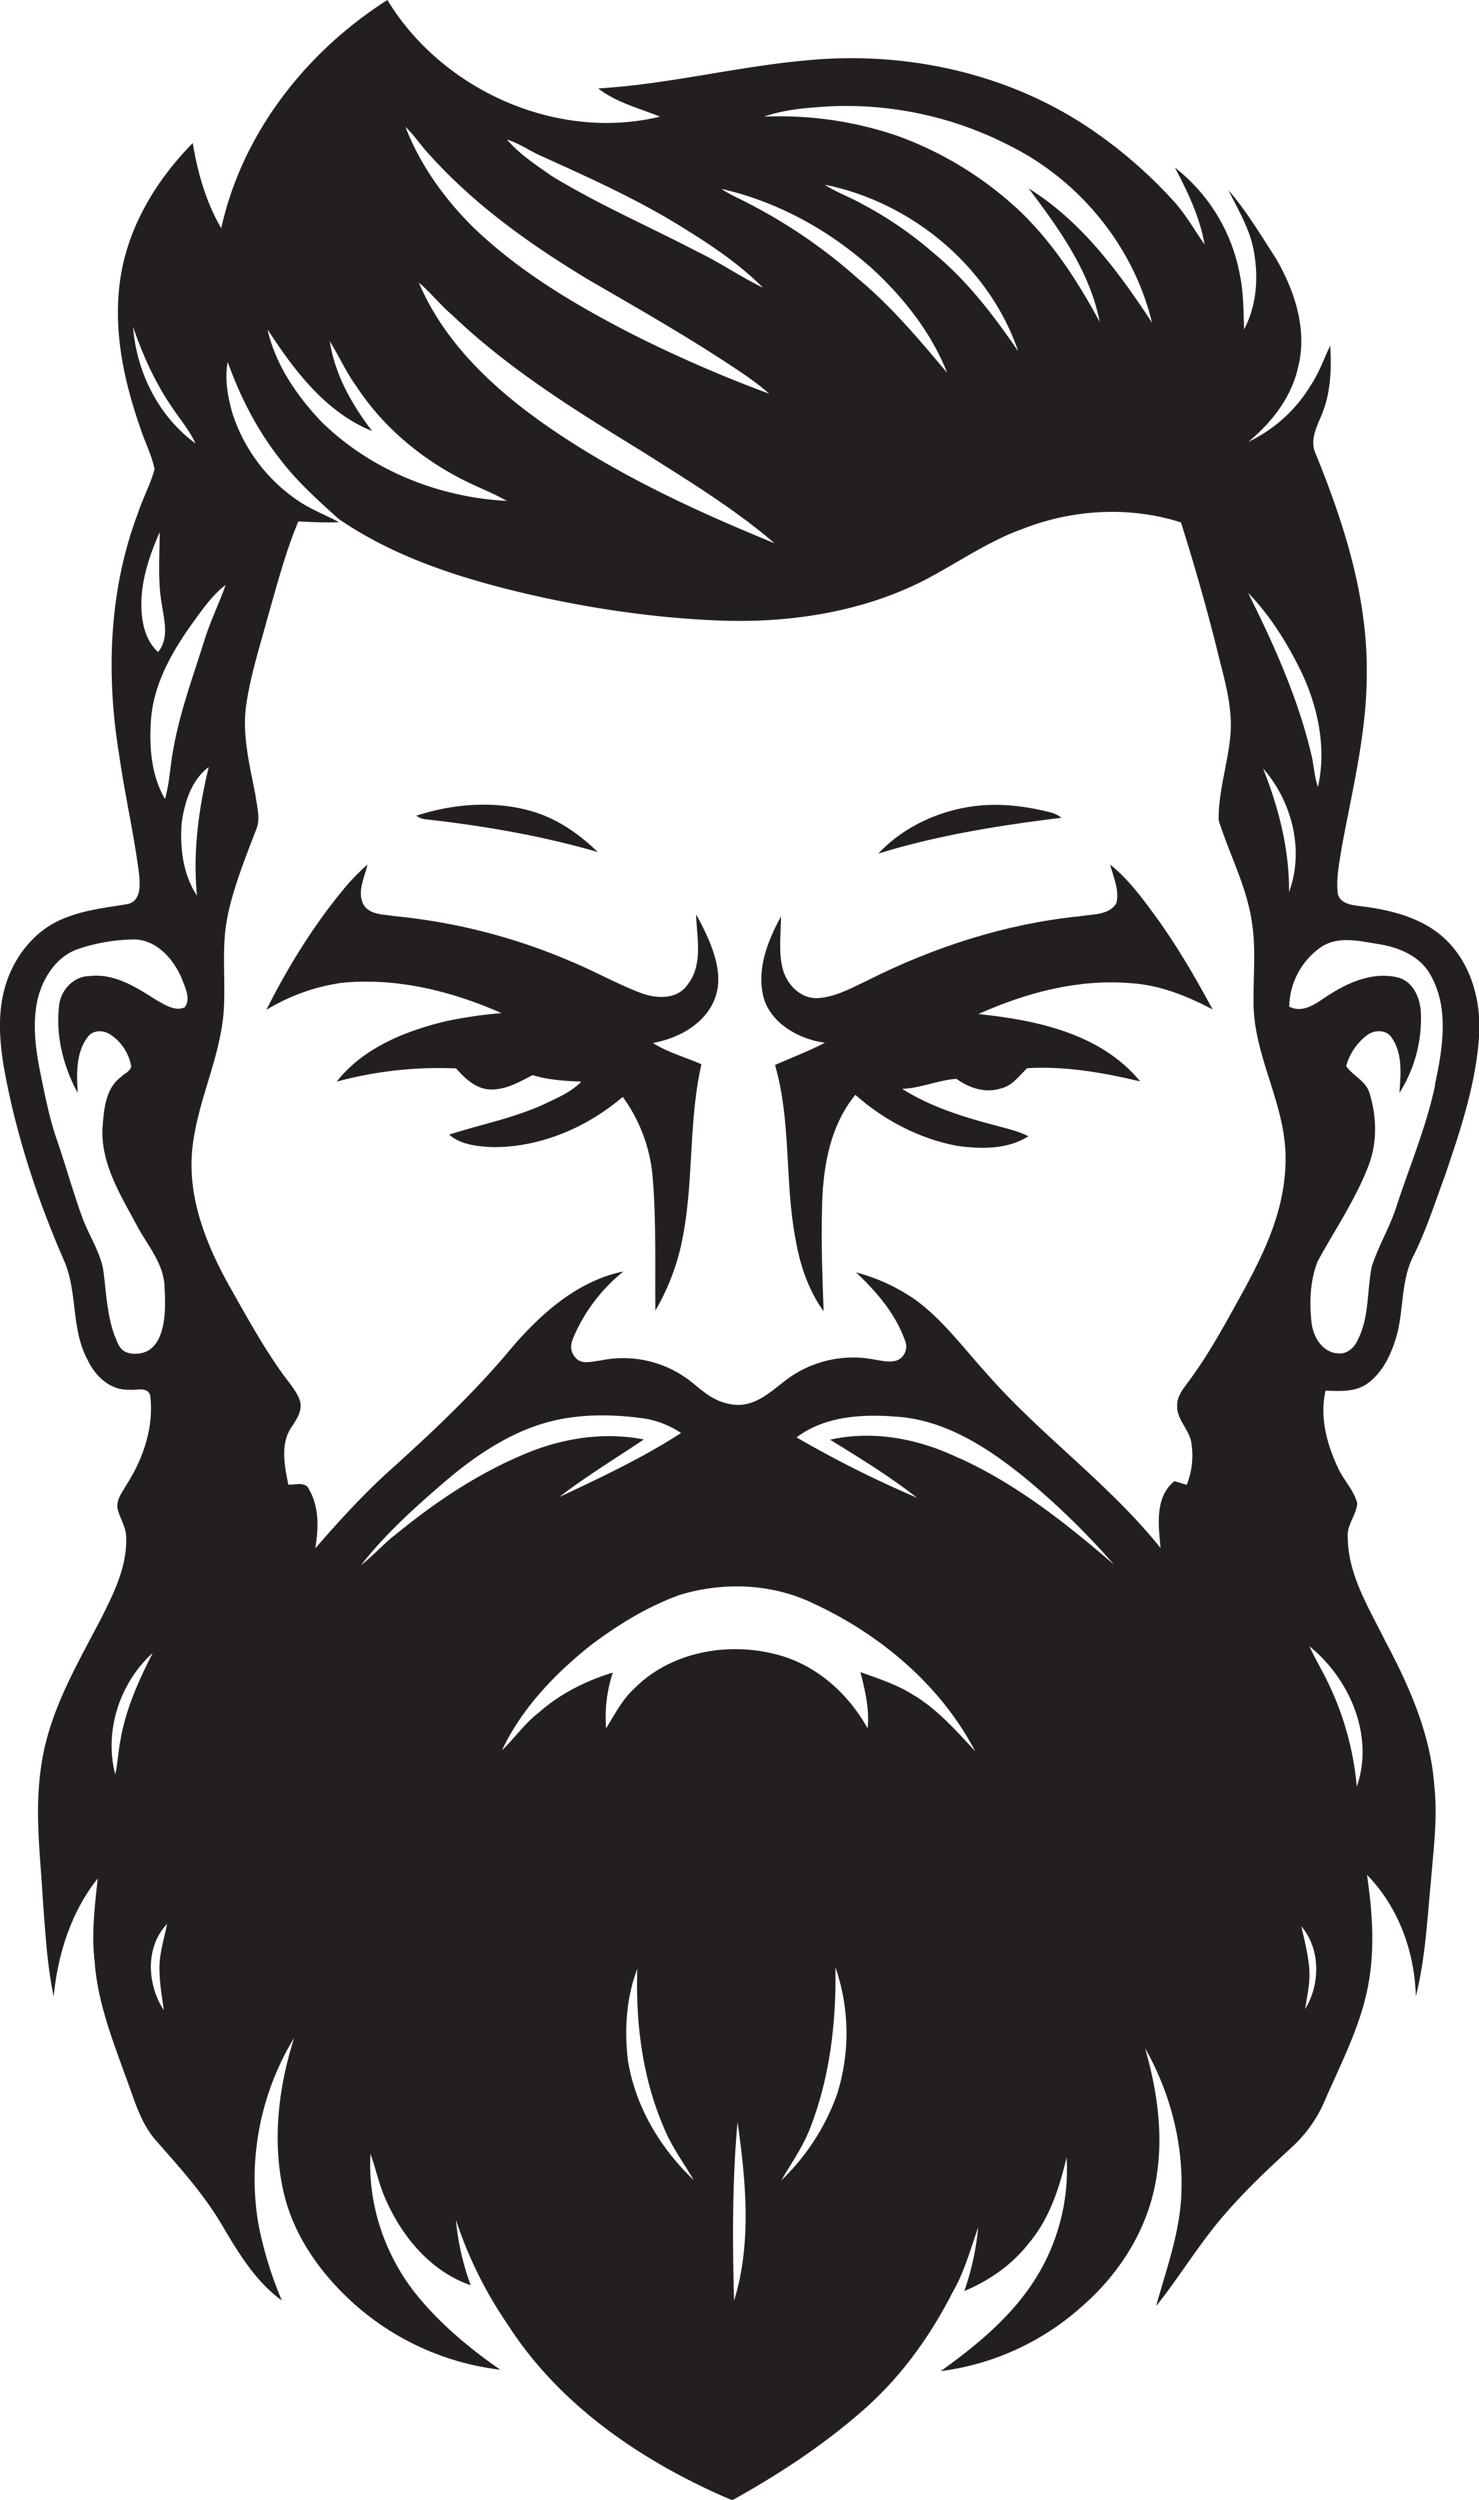 <svg id="Layer_1" data-name="Layer 1" xmlns="http://www.w3.org/2000/svg" viewBox="0 0 639.1 1080"><title>biseeise_beARD_flat_black_logo_White_background_33ee89e6-e719-4a15-935f-ae49cb2c9f16</title><path d="M625.5,406.7c-9.6-9.8-23.5-13.4-36.7-15.1-3.9-.5-9.5-0.8-10.7-5.4-0.8-6.6.6-13.2,1.6-19.6,4.6-25.2,11-50.2,10.9-76,0.3-32.7-9.8-64.4-22-94.4-3-6.2.8-12.5,3-18.2,3.5-9.1,3.8-19.1,3.2-28.7-2.7,5.7-4.8,11.7-8.3,17a63.2,63.2,0,0,1-27.1,24.6c10-8.2,18.4-18.9,21.4-31.7,4.4-16.4-1.3-33.6-9.6-47.8-6.5-10-12.6-20.3-20.4-29.3,4.2,8.6,9.4,16.9,11,26.5,2.1,11.2,1.2,23.5-4.2,33.7-0.3-7.8-.2-15.7-1.8-23.4a76.3,76.3,0,0,0-28.1-46.5c5.5,10.5,10.8,21.4,12.8,33.2-4.5-6.4-8.3-13.3-13.7-19.1a199.5,199.5,0,0,0-38.9-33C432.8,30.9,389.7,22,348.3,26.1c-30.1,2.7-59.5,10.3-89.8,12.1,7.8,6.1,17.6,8.5,26.7,12.2C240.5,61.2,191,38.9,167.4,0c-35.1,22.3-62.8,57.6-71.8,98.6C89,87.3,85.4,74.6,83.3,61.8,67.5,77.8,55.3,98,52,120.4s1.6,44.5,8.9,65.3c1.9,5.7,4.7,11.1,5.9,17-1.8,6.6-5.2,12.8-7.3,19.3C47,255.1,45.8,291.6,51.5,326.2c2.4,17,6.3,33.7,8.5,50.7,0.5,4.8,1.3,12.3-4.9,13.7-9.1,1.5-18.4,2.5-27,6-11.4,4.3-20,14.1-24.4,25.3C-1.6,435.3-.4,450.1,2.2,464c5.3,28.1,14.4,55.4,25.9,81.6,5.4,13.5,2.7,29.1,9.8,42,3.3,7,9.8,13.2,18,12.8,3,0.4,7.9-1.5,9,2.5,1.7,13.6-3,27.2-10.2,38.5-1.6,2.9-4,5.7-4,9.2s3.7,8.5,3.8,13.2c0.6,12.7-5.3,24.5-10.9,35.6-10,19.2-21.3,38.3-25.2,59.9s-1,41,.1,61.5c1.1,13.9,1.8,28,4.7,41.7,1.8-18.3,7.5-36.4,19-50.9-1.2,11.9-2.8,23.9-1.3,35.8,1.2,17.2,7.5,33.4,13.3,49.5,3.6,9.3,6.1,19.5,12.7,27.3,10.6,12.1,21.6,24.1,29.6,38.1,6.9,11.6,14.2,23.6,25.3,31.6a164.1,164.1,0,0,1-10.2-33.4,117.3,117.3,0,0,1,15.5-80.1c-6.8,21.5-9.6,44.7-4.5,66.9,4.3,18.5,15.7,34.6,29.5,47.2a115.3,115.3,0,0,0,64.1,29.3c-14-9.7-27.2-20.8-37.7-34.3-12.7-16.7-19.6-37.9-18.4-58.9,2.3,6.3,3.6,12.9,6.3,19,7.1,16.5,19.6,31.7,37,37.7a111.1,111.1,0,0,1-6.4-28.3,177.4,177.4,0,0,0,22.4,45.3c22.7,35.4,58.9,59.7,97,75.9,20.9-11.6,41.1-24.9,58.9-41,15.1-13.8,27.1-30.7,36.3-48.8,5.1-8.8,7.8-18.7,11.1-28.2a115.8,115.8,0,0,1-6,27.6c10.8-4.5,20.7-11.4,27.9-20.7,8.9-10.5,13.2-23.9,16.3-37.1a88.7,88.7,0,0,1-12.2,50.4c-10.2,17.3-26,30.4-42.2,42a112.8,112.8,0,0,0,61.3-28.2c16.4-14.3,28.6-33.9,31.9-55.5,3.1-18.7.3-37.8-4.9-55.8,10.7,18.8,16.5,40.7,15.7,62.4-0.5,16.9-6.5,32.9-10.9,49,9.9-12.4,18.1-26.1,28.4-38.2s19.9-20.9,30.5-30.7a58.1,58.1,0,0,0,14.2-20.4c7.3-16.7,16-33.3,18.9-51.5,2.5-15.1,1.3-30.5-.9-45.5,13.6,13.9,20.6,33.2,21.1,52.5,4.1-16.2,4.9-33,6.5-49.5,1.1-13.8,3-27.6,1.5-41.4-1.6-22.3-10.8-43.1-21.2-62.6-7-14.2-16.1-28.5-16.2-44.8-0.5-5.3,3.6-9.5,4.1-14.6-1.4-5.8-6-10.2-8.4-15.6-4.8-10.2-7.9-22-5.3-33.2,5.9,0.2,12.5.7,17.7-2.8,6.8-4.7,10.5-12.5,12.8-20.2,3.4-11.5,1.9-24.2,7.4-35.1s9.3-22.9,13.6-34.5c7-20.5,14-41.4,15-63.2C639.5,430.9,635.3,416.6,625.5,406.7ZM562.8,291.3c6.9,15,10.4,32.3,6.7,48.7-1.4-4-1.7-8.3-2.5-12.5-5.7-25-16.3-48.6-27.7-71.4C549.2,266.3,556.7,278.6,562.8,291.3ZM357.5,46a154.2,154.2,0,0,1,79.7,17.4c29.8,15.1,52.8,43.5,60.6,76-14.4-22-30.6-43.9-53.3-58,13.1,17.4,26.5,35.9,30.7,57.7-9.3-17.3-20.1-34-34.3-47.7a153.5,153.5,0,0,0-53.4-32.8,156.8,156.8,0,0,0-57.3-8.2C338.9,47.3,348.4,46.6,357.5,46ZM440,151.8c-10.5-15.4-22-30.5-36.6-42.5a163.4,163.4,0,0,0-30.9-21.2c-5.3-3-11.1-5-16.1-8.3C394.1,87.4,427.5,115.2,440,151.8Zm-64.6-37.1c14.3,12.9,26.8,28.4,33.9,46.4-12-14.3-24.1-28.7-38.5-40.7a228.3,228.3,0,0,0-52.5-35.1,58.6,58.6,0,0,1-6.6-3.7C335.2,86.9,357.2,98.8,375.3,114.7ZM233,67C255.1,77,277.5,87,298,100.2c11.3,7,22.3,14.7,31.7,24.1-9.7-4.7-18.6-10.9-28.4-15.6-20.9-10.9-42.6-20.3-62.8-32.6-6.8-4.8-14-9.4-19.4-15.8C224,61.8,228.3,64.8,233,67Zm-46.9.4c19.6,21.7,43.7,38.7,68.6,53.7,22.6,13.1,45.3,26,66.9,40.7a112.1,112.1,0,0,1,10.8,8.3,571.1,571.1,0,0,1-59.5-25.9c-24.5-12.6-48.6-26.9-68.5-46.1C192,85.8,181.5,71.2,175.2,54.8,179.2,58.6,182.2,63.4,186.1,67.4ZM334.7,234.7c-29.6-12.1-58.9-25.4-86-42.5S194,152.9,181,122.1c5.2,4.4,9.4,9.8,14.6,14.2,24.4,23.3,53.3,41.2,82,58.8C297.1,207.5,317.1,219.6,334.7,234.7Zm-174-48.6c-8.7-11.4-16-24.3-18.2-38.7,4,6.4,7,13.4,11.5,19.5,11.5,17.6,28.2,31.5,46.9,40.8,6,3,12.3,5.4,18.1,8.7-29.6-1.5-59-13.4-80.2-34.3-10.6-11.2-19.8-24.6-23.2-39.8C127.1,160,140.6,178,160.7,186.2ZM97.5,252.7c-2.8,8-6.6,15.6-9.1,23.7-4.9,15.6-10.6,31-13.5,47.2-1.4,7.2-1.6,14.6-3.6,21.6-6.1-10.4-6.9-23.1-6-34.9,1.3-15.1,9-28.6,17.6-40.7C87.3,263.6,91.5,257.3,97.5,252.7ZM85.1,386.9c-6-9.1-7.4-20.5-6.6-31.2,1.2-9,4.2-18.7,11.7-24.3C85.8,349.5,83.3,368.2,85.1,386.9ZM57.5,141.2c4.2,12.3,9.6,24.3,17,35,3.4,5.1,7.4,9.8,10,15.4C68.5,179.9,59,160.8,57.5,141.2ZM69,229.9c0,10.4-.9,20.8.9,31.1,1,6.8,3.3,14.8-1.6,20.7-5.6-5.1-7.2-13.1-7.2-20.3C61,250.4,64.7,239.8,69,229.9ZM52.1,751.5c-1,5-1.2,10.1-2.3,15.1-4.9-18.8,2-39.6,16.2-52.5C60,725.9,54.4,738.2,52.1,751.5ZM70.8,868.5c-7.2-11-8.2-27.2,1.4-37.3-1.3,6.6-3.5,13.2-3.3,20S70,862.8,70.8,868.5Zm8.8-433.2c-4.3,1.7-8.6-1.4-12.3-3.4-8.6-5.5-18-11.5-28.7-10.2-6.7.1-12.1,5.8-13,12.2-1.7,13.2,1.7,26.8,8,38.3-0.5-8.2-.9-17.4,4.4-24.3,2.4-3.1,6.9-2.9,9.9-.8a20.8,20.8,0,0,1,8.8,13.6c-0.4,2.2-2.9,3-4.3,4.5-6.9,5-7.5,14.3-8.1,22-0.8,15.3,7.6,28.8,14.6,41.8,4.5,8.7,11.9,16.7,12.2,27,0.3,6.8.6,13.9-1.7,20.4s-6.8,8.9-12.3,8.4-6.2-4.6-7.7-8.1c-3.3-9.2-3.5-19.1-4.9-28.8-1.7-7.9-6.3-14.6-9-22.1-4-11-7.1-22.3-10.9-33.3-3.3-9.5-5.2-19.4-7.2-29.2s-3.7-22.1-.8-32.9c2.4-8.6,8-17,16.6-20.2a77.6,77.6,0,0,1,23.8-4.3c10.2-.5,18,8.3,21.6,17C80.1,426.9,82.6,431.7,79.7,435.3Zm90.5,228.3c-4.9,4-9.1,8.7-14.1,12.6,10.4-13.3,23-24.7,35.8-35.7s27.7-21.3,44.6-26c13.1-3.6,26.9-3.6,40.3-1.9a39.8,39.8,0,0,1,17.6,6.5c-16.7,10.8-34.8,19.3-52.7,27.7,11.7-9,24.4-16.7,36.6-24.9-17.8-3.5-36.3-.4-52.7,6.8C205.3,637.3,187,649.7,170.2,663.6ZM271.3,889.9c-1.5-13.1-.7-26.8,4.1-39.3-0.8,23.3,2.2,47.2,11.5,68.7,3.3,8.1,8.5,15.1,12.9,22.6C285.3,928.1,274.4,909.9,271.3,889.9ZM317.2,994c-0.7-25.7-.8-51.6,1.5-77.2C322.3,942.2,324.9,969,317.2,994Zm44.5-89.2A96.5,96.5,0,0,1,337.6,942c4.4-7.5,9.5-14.7,12.6-22.9,8.5-22,11.2-45.8,10.8-69.2A87.5,87.5,0,0,1,361.7,904.8Zm33.6-172.1c-7.2-4.8-15.5-7.4-23.5-10.3,2,7.9,4,16.1,3.1,24.3-8-14.4-20.9-26.3-36.8-31.2-21.7-6.6-47.6-2.5-63.9,13.9-5.3,4.8-8.6,11.3-12.3,17.3a62,62,0,0,1,2.9-24.1c-11.7,3.6-22.9,9.2-32,17.3-6.1,4.7-10.5,11.1-15.9,16.3,8.6-18.2,22.9-33.1,38.5-45.5,11.7-8.8,24.4-16.6,38.2-21.6,18.9-5.8,40.1-5,58,3.7,29,13.5,54.8,35.2,69.8,63.8C413.3,747.8,405.4,738.9,395.3,732.6Zm18.9-102.8c-17.1-8.3-36.8-12.1-55.5-7.9,12.8,7.9,25.7,15.8,37.6,25.1a479.7,479.7,0,0,1-52.1-26.1c12-9.1,28-10.1,42.5-9,21.1,1.2,39.5,13,55.5,25.9A329.1,329.1,0,0,1,481.4,676C460.8,658.2,439.2,641.1,414.2,629.8Zm123-72c-7.5,13.5-14.8,27.3-24.1,39.6-2,2.8-4.4,5.7-4.4,9.3-0.6,6.5,5.6,10.9,6.2,17.2a34.2,34.2,0,0,1-2.1,17.5l-5.3-1.6c-8.6,6.9-6.9,19.2-6,28.9-22.4-28-52.1-48.9-75.6-75.9-9.7-10.7-18.4-22.5-30-31.1a80.9,80.9,0,0,0-26-12.1c8.8,8.3,17,17.8,21.1,29.3,1.6,3.4-.2,8-4,8.9s-8-.5-12-1a48.2,48.2,0,0,0-36.5,10.2c-6,4.7-12.5,10.5-20.8,9.8s-13.2-5.2-18.6-9.6a47.4,47.4,0,0,0-39.7-9.5c-3.5.3-7.9,1.9-10.6-1.1s-2.2-5.9-1.1-8.7a73.8,73.8,0,0,1,21.7-28.7c-20,4.1-36,18.5-48.8,33.6-15.3,18.3-32.6,34.7-50.3,50.7-12.3,10.9-23.4,23-34.1,35.4,1.5-8.5,1.8-17.9-2.7-25.6-1.6-3.5-5.9-1.8-8.9-2-1.7-8.2-3.6-17.9,1.6-25.2,2.1-3.1,4.4-6.7,3.5-10.6s-5.2-8.7-8.1-12.8c-8.6-12.1-15.7-25.2-23-38.1C88.8,536.9,81,517,83.1,496.4s12.2-39.3,13.6-60c0.8-12.7-.9-25.5,1.2-38.1s7.8-26.9,12.8-39.9c2-4.7.3-9.9-.3-14.8-2.5-13.1-6-26.4-3.9-39.8s5.9-24.9,9.2-37.2c4-13.9,7.6-27.9,13.2-41.3,5.9,0.2,11.7.6,17.6,0.3-5.4-2.9-11.1-5.1-16.2-8.3a72.3,72.3,0,0,1-30-39.2c-1.9-7-3.3-14.5-1.9-21.7,5.4,15.1,12.8,29.6,22.8,42.2,7.2,9.5,16.2,17.5,25,25.5,23.4,16.1,50.8,25.1,78.2,31.7S281.9,267,311,268.1s59.6-3.3,86.2-16.3c15.1-7.5,28.8-17.6,44.7-23.3,21.7-8.5,46.2-9.9,68.4-2.8,5.7,17.9,10.8,35.9,15.4,54.1,2.8,11.8,6.7,23.7,6.1,35.9s-5.4,25.6-5.2,38.7c4.6,14.6,12,28.4,14.3,43.6,2,12.3.5,24.8,0.8,37.2,0.8,22.1,13.4,41.7,13.8,63.9S547,539.8,537.2,557.9ZM545.8,332c12.5,14.2,17.9,35.4,11.2,53.4C557.2,366.9,552.5,348.9,545.8,332Zm18.1,536.2c0.9-5.6,2.2-11.2,1.9-16.9s-2-12.8-3.5-19.1C570.7,842,570.6,857.5,563.8,868.2Zm22.4-96.3a129.7,129.7,0,0,0-13.8-47.7c-2.2-4.3-4.7-8.6-6.7-13C583.2,725.3,593.9,749.8,586.3,771.9Zm33.9-303.4c-3.7,17.8-10.8,34.6-16.5,51.9-2.8,9.2-7.9,17.5-10.9,26.6-2.2,10.7-1,22.3-6.3,32.3-1.5,3.1-4.5,5.8-8.2,5.4-7-.3-11-7.4-11.6-13.6-0.9-8.7-.6-17.9,2.7-26.2,7.2-13.2,15.8-25.8,21.4-39.9,4.4-10.3,4.3-22.1,1-32.7-1.5-5.3-7.2-7.5-10.1-11.7a25,25,0,0,1,8.7-13.1c3-2.6,8.5-2.9,10.9.7,4.9,7,4,16,3.4,24a59.9,59.9,0,0,0,9.3-34.3c-0.2-6.2-2.9-13.2-9.2-15.4-10-2.8-20.5,1.1-29,6.4-5.6,3.2-11.8,9.5-18.7,6a32.1,32.1,0,0,1,13.7-25.7c7.5-5,16.7-2.6,25-1.3s17.6,5,22.1,12.9C626.4,435.3,623.4,452.9,620.1,468.4Z" fill="#231f20"/><path d="M454.1,351c-10.3-2.6-20.9-4-31.5-2.9-16.1,1.7-31.9,8.8-43.1,20.7,25.8-8,52.5-12.2,79.2-15.5A13.2,13.2,0,0,0,454.1,351Z" fill="#231f20"/><path d="M479.7,373.5c1.4,5.5,4.1,11,2.7,16.7-3.1,5.2-10.1,4.7-15.4,5.6-32.2,3.2-63.4,13.3-92.2,27.8-6.8,3.2-13.6,7.1-21.2,7.6s-13.6-5.8-15.4-12.7-0.8-15-.7-22.6c-5.6,10.2-10.4,22.2-7.8,34s15.2,19.1,26.8,20.6c-7,3.6-14.4,6.4-21.6,9.6,7.1,24.6,4.1,50.6,8.9,75.5,1.9,10.9,5.5,21.8,12.1,30.9-0.5-14.5-1.1-29-.7-43.5,0.2-17.5,3-36,14.4-50,12.3,10.9,27.5,18.9,43.7,22,10.4,1.5,22,1.7,31.1-4.1-4.7-2.4-10-3.5-15.1-4.9-13.7-3.6-27.5-8-39.5-15.6,8-.2,15.6-3.8,23.5-4.3,5.4,3.9,12.4,6.3,19,4.2,5-1.1,8.1-5.4,11.5-8.8,16.5-1,32.9,1.9,48.9,5.7-16.9-20.6-44.7-26.5-69.9-29.1,20.7-9.3,43.4-15.3,66.2-13.3,12.4,0.8,24.1,5.6,35,11.3-7.7-14.2-15.7-28.1-25.3-41.1C493,387.2,487.2,379.5,479.7,373.5Z" fill="#231f20"/><path d="M258.3,368.1c-7.7-7.5-16.8-13.9-27.1-17.2-16.7-5.2-34.9-3.8-51.3,1.5a8.3,8.3,0,0,0,3.4,1.5C208.6,356.7,233.8,361,258.3,368.1Z" fill="#231f20"/><path d="M297.1,425.4c-4.4,6.5-13.4,6.1-19.9,3.7-10.6-4-20.6-9.7-31.1-14a255,255,0,0,0-75.6-19.3c-4.8-.8-11.6-0.5-13.8-5.8s0.9-11.1,2.1-16.5a95,95,0,0,0-11.5,12.1c-12.7,15.6-23.2,32.8-32.2,50.7a85.5,85.5,0,0,1,32.7-11.7c23.7-2.3,47.4,3.6,68.9,13.1a191.4,191.4,0,0,0-23.6,3.4c-17.7,4.2-36.1,11.5-47.6,26.2a168.9,168.9,0,0,1,51.6-5.7c4.1,4.7,9.2,9.4,15.9,9.1s11.7-3.5,17.2-6.2c6.8,2.1,13.9,2.5,21,2.8-3.8,3.9-8.7,6.3-13.5,8.5-13.8,6.9-29.1,9.7-43.6,14.4,5.2,4.5,12.4,5.1,18.9,5.4,20.6,0.1,40.6-8.5,56.1-21.7a68.6,68.6,0,0,1,13,35.7c1.5,18.8.9,37.7,1.1,56.6a98.5,98.5,0,0,0,11.5-30c5.2-25.2,2.7-51.3,8.4-76.4-7-3.1-14.5-5.1-21-9.2,11.3-2,23.2-8.5,27.1-20s-2.6-24.9-8.4-35.6C301.1,405.3,303.9,416.8,297.1,425.4Z" fill="#231f20"/></svg>